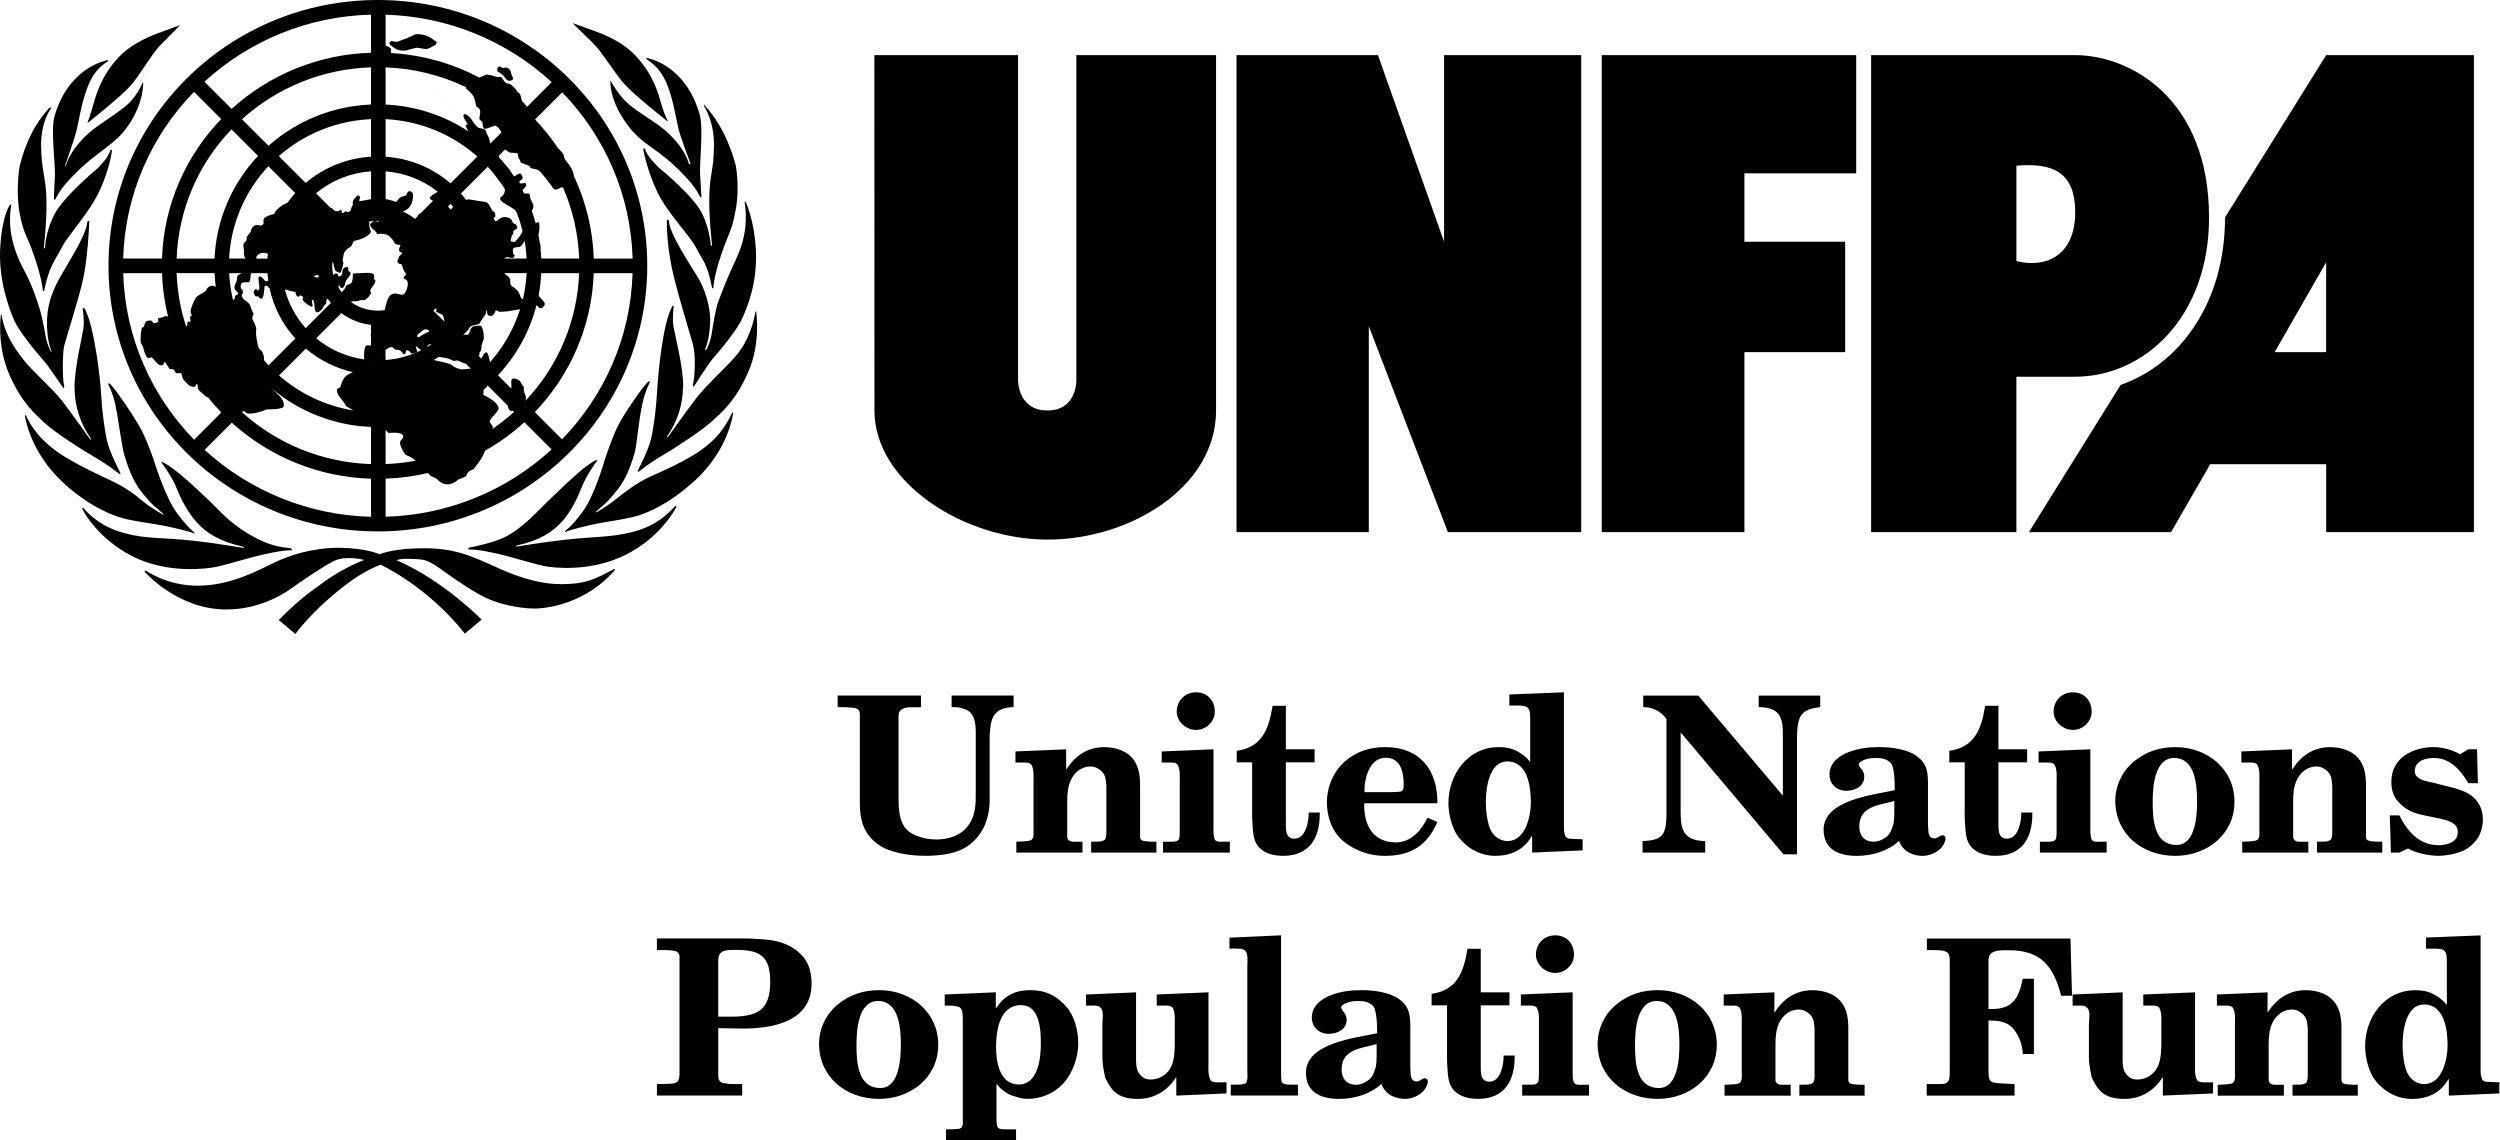 <svg width="1173" height="535" viewBox="0 0 1173 535" fill="none" xmlns="http://www.w3.org/2000/svg">
<path fill-rule="evenodd" clip-rule="evenodd" d="M200.673 154.72C199.203 154.04 198.073 155.28 198.073 155.28L196.023 156.86C196.023 156.86 195.463 157.67 195.913 158.12C196.363 158.57 197.503 157.56 197.503 157.56L199.533 156.41L200.793 155.83C200.793 155.83 202.133 155.4 200.663 154.72H200.673ZM253.943 128.17C253.783 131.67 253.383 135.14 252.733 138.58C253.193 139.74 255.413 141.28 255.603 142.49C255.793 143.75 253.553 145.41 252.773 144.24C252.513 143.82 252.143 143.47 251.703 143.24C248.553 155.52 242.343 166.81 233.653 176.06L239.823 182.24C239.983 181.65 240.033 181.04 239.953 180.43C239.613 178.27 240.313 177.59 240.763 177.59C241.213 177.59 243.973 177.66 244.823 180.32C245.123 181.27 245.293 180.27 245.853 181.96C245.553 182.85 246.173 184.66 246.173 184.66C246.173 184.66 246.543 185.42 246.763 186.21C246.903 186.68 246.713 187.18 246.503 188.1C261.913 171.85 270.883 150.55 271.733 128.18H253.943V128.17ZM230.993 201.31C234.573 198.87 237.983 196.18 241.193 193.28L240.663 192.75C239.953 192.85 239.353 192.78 239.043 192.42C238.603 191.78 238.313 191.05 238.193 190.28L228.853 180.93C228.033 182.04 226.873 182.96 226.873 182.96L226.773 185.28C232.693 188.08 234.053 190.52 233.963 191.79C233.873 193.06 229.793 196.54 229.793 197.62C229.793 198.7 231.333 199.57 231.233 200.64C231.203 200.98 231.123 201.17 230.993 201.32V201.31ZM180.923 201.73V217.73C185.673 217.56 190.403 217.03 195.073 216.15C192.413 213.95 191.313 213.96 190.703 213.6C189.723 213.02 188.833 211.4 187.863 208.87C186.883 206.34 189.713 206.16 189.033 204.31C188.353 202.46 182.523 203.14 182.523 203.14C182.523 203.14 183.363 204.25 180.933 201.73H180.923ZM174.083 200.31C156.833 199.64 140.313 193.19 127.183 181.99C127.883 182.7 128.623 183.4 129.353 184.04C132.943 187.16 133.323 188.98 133.133 190.62C132.933 192.25 125.083 192.08 125.083 192.08L124.893 192.17C122.173 193.48 118.053 194.3 116.433 194.02C115.433 193.84 115.023 193.29 114.353 192.75L113.623 193.48C130.273 208.46 151.693 217.05 174.083 217.75V200.31ZM101.243 134.67C100.953 132.51 100.763 130.34 100.663 128.16H82.873C83.193 136.84 84.723 145.22 87.303 153.14C87.383 153.13 87.453 153.1 87.523 153.06C88.203 152.67 87.623 152.28 87.913 151.33C88.213 150.37 89.063 151.42 89.353 150.75C89.643 150.07 89.063 149.77 89.063 149.09C89.063 148.41 89.933 148.21 90.033 147.63C90.133 147.05 89.643 148.02 89.453 146.57C89.263 145.11 90.233 143.37 90.233 143.18C90.233 142.99 90.823 141.76 91.603 140.12C92.383 138.48 95.423 137.66 96.453 136.57C96.663 136.34 97.263 134.43 99.083 134.15C99.843 134.02 100.633 134.21 101.253 134.68L101.243 134.67ZM100.653 121.32C101.453 103.33 108.713 86.24 121.083 73.16L108.623 60.71C92.863 77.05 83.693 98.64 82.873 121.33H100.653V121.32ZM125.993 68.39C139.303 56.58 156.303 49.74 174.083 49.04V31.6C151.653 32.29 130.203 40.92 113.543 55.94L125.993 68.39ZM180.923 49.06C195.233 49.72 208.513 54.25 219.733 61.6C219.183 60.67 218.683 59.51 218.533 59.23C218.243 58.67 219.493 58.26 219.493 58.26C217.453 55.46 217.063 54.25 217.743 53.67C218.423 53.09 220.463 54.76 221.543 56.51C222.613 58.26 224.073 59.9 224.933 60.09C225.793 60.28 227.733 60.22 228.183 61.91C228.643 63.57 229.313 63.91 229.803 66.32C229.873 66.66 229.973 66.99 230.103 67.3L235.263 62.15C234.753 60.74 233.723 59.59 232.383 58.93L228.643 60.19C228.643 60.19 227.293 60.89 226.833 59.96C226.383 59.04 226.383 57.23 226.383 57.23C226.383 57.23 224.913 56.33 224.913 55.54C224.913 54.75 225.703 52.36 225.143 51.46C224.583 50.56 223.433 49.88 223.433 49.88C223.433 49.88 222.873 46.81 222.303 45.46C221.743 44.11 218.673 41.49 218.673 41.49C218.673 41.49 218.633 41.25 218.593 40.88C206.803 35.23 193.983 32.08 180.923 31.62V49.07V49.06ZM234.053 73.74C236.663 76.56 239.043 79.57 241.193 82.75C241.793 82.56 242.373 82.06 243.033 81.68C244.203 81.02 244.823 81.72 245.213 83.18C245.603 84.64 242.953 84.48 243.843 85.91C244.153 86.41 246.253 85.72 246.553 85.91C246.843 86.1 247.123 87.09 246.343 87.97C245.803 88.57 245.253 88.83 245.163 89.34C245.403 89.79 245.643 90.24 245.873 90.69C246.853 91.11 248.633 90.23 248.633 91.78C248.633 93.62 250.053 94.92 250.253 96.48C250.393 97.53 249.933 98.08 249.493 98.99C250.193 100.89 250.803 102.81 251.343 104.78C251.823 104.44 252.413 104.17 252.973 104.33C253.003 104.38 252.973 104.67 252.973 104.67C252.973 104.67 253.193 106.47 253.093 107.26C253.013 107.81 252.883 109.31 252.623 110.2C252.803 111.14 252.973 112.09 253.123 113.04C253.443 114.07 253.613 115.48 253.773 116.77L253.613 116.82C253.773 118.3 253.883 119.8 253.953 121.31H271.733C271.333 109.83 268.773 98.52 264.183 87.98C263.893 87.94 263.593 87.91 263.293 87.91C263.293 87.91 261.803 88.93 260.673 88.93C259.543 88.93 258.983 87.46 258.983 87.46C258.983 87.46 253.993 80.87 253.213 80.32C253.213 80.32 252.403 79.41 250.373 79.19C248.343 78.97 248.683 78.06 248.683 78.06C248.683 78.06 246.293 76.95 244.493 76.37L243.023 73.42C243.023 73.42 243.143 72.41 242.913 72.07C242.693 71.74 239.283 71.62 239.283 71.62C239.283 71.62 237.773 70.86 237.003 70.1L234.073 73.03C234.163 73.26 234.173 73.51 234.083 73.74H234.053ZM303.693 124.67C303.693 193.52 247.093 249.34 177.293 249.34C107.493 249.34 50.903 193.52 50.903 124.67C50.903 55.82 107.493 0 177.293 0C247.093 0 303.693 55.81 303.693 124.68V124.67ZM177.613 103.61H177.293C175.743 103.61 174.223 103.77 172.783 104.07C173.143 104.23 173.513 104.45 173.303 105.03C172.913 106.1 174.083 108.81 174.083 108.81C172.343 112 166.213 113 166.213 113C165.143 113.78 165.633 115.12 164.283 115.9C162.943 116.68 162.433 117.16 161.753 118.14C161.073 119.12 161.263 120.07 160.873 121.24C160.483 122.41 161.363 123 161.063 123.77C160.773 124.55 160.383 127.06 159.893 127.75C159.413 128.43 158.353 127.45 157.673 127.26C156.993 127.07 156.603 123.68 156.213 123.19C156.113 123.06 156.023 123.1 155.923 123.2C155.793 125.14 155.923 127.08 156.323 128.98C157.183 128.66 157.003 128.34 157.283 128.33C159.413 128.2 158.063 129.69 159.033 129.69C160.003 129.69 160.583 129.26 160.683 127.31C160.783 125.36 162.543 125.25 163.123 125.34C163.703 125.44 163.203 126.76 163.493 127.15C163.783 127.55 164.463 127.24 164.463 128.4C164.463 129.56 162.253 130.96 161.963 132.79C161.673 134.62 161.153 135 160.373 135.12C159.283 135.27 159.493 133.06 158.883 134.11C158.433 134.87 160.283 137.05 160.283 137.05C161.213 136.35 161.913 135.4 162.323 134.32C162.723 133.45 163.593 133.57 164.573 132.98C165.543 132.4 165.623 129.49 165.523 128.81C165.433 128.13 166.613 128.28 171.283 128.05C176.233 127.81 175.713 129.3 175.443 130.64C175.173 131.99 176.103 130.35 176.103 131.81C176.103 133.27 174.373 134.63 173.883 135.88C173.393 137.13 174.563 137.25 173.983 137.83C173.403 138.41 173.103 139.1 173.103 139.1C170.583 142.02 170.383 140.27 168.833 140.95C167.293 141.63 165.523 141.33 165.523 141.33C165.213 141.45 164.903 141.55 164.593 141.66C169.183 144.99 174.903 146.37 180.503 145.52C181.003 143.11 181.823 139.15 183.693 138.13C185.833 136.96 187.963 138.71 189.033 138.23C190.103 137.74 190.393 136.78 190.693 136.09C190.983 135.41 191.663 133.47 191.183 132.12C190.693 130.75 189.723 131.34 189.423 130.36C189.133 129.38 191.243 129.37 190.203 128.04C188.623 126.03 188.943 124.55 188.363 124.06C187.783 123.58 187.383 124.16 186.703 123.28C186.023 122.4 187.003 121.72 187.093 120.75C187.183 119.77 188.753 119.58 188.553 118.72C188.353 117.86 187.483 118.62 187.283 117.55C187.093 116.48 187.973 114.92 187.973 114.92C187.973 114.92 185.463 114.95 185.173 114.08C184.883 113.2 183.323 111.04 181.563 110.17C179.803 109.3 176.973 109.88 176.973 109.88C176.563 108.52 174.483 107.08 174.483 107.08C172.843 104.86 173.903 105.13 174.773 104.16C175.643 103.19 177.383 104.26 177.673 103.96C177.763 103.85 177.723 103.73 177.603 103.6L177.613 103.61ZM251.023 56.07C255.003 60.24 258.623 64.74 261.843 69.52C262.713 70.41 264.263 71.88 264.533 72.98C264.673 73.52 264.713 73.88 264.813 74.21L265.633 75.62C265.743 75.75 265.863 75.89 266.003 76.05C267.353 77.53 267.713 78.28 268.623 80.11C268.983 80.87 269.193 81.7 269.243 82.54C274.973 94.7 278.163 107.9 278.603 121.33H296.823C295.963 91.12 283.563 63.73 263.793 43.32L251.033 56.08L251.023 56.07ZM183.503 24.88C198.403 25.77 212.433 29.83 224.903 36.4L228.403 34.94C228.403 34.94 227.253 34.71 228.963 35.06C230.673 35.39 230.113 35.17 232.143 35.85C234.173 36.53 234.273 35.85 235.083 36.19C235.893 36.53 236.113 37.9 237.133 38.69C238.143 39.48 237.923 38.81 239.273 39.48C240.623 40.16 242.343 42.17 242.793 43.09C243.243 44.01 244.033 42.64 244.823 47.28C244.823 47.28 246.403 48.96 247.333 50.1L258.873 38.55C237.553 18.95 209.873 7.71 180.923 6.91V21.58C181.093 21.44 181.363 21.44 181.763 21.7C183.013 22.49 183.573 22.38 183.453 23.73C183.423 24.09 183.463 24.49 183.503 24.87V24.88ZM108.693 51.09C126.653 34.79 149.843 25.45 174.083 24.75V6.88C145.093 7.58 117.333 18.75 95.943 38.33L108.693 51.09ZM76.013 121.32C76.863 95.98 87.263 73.03 103.783 55.86L91.023 43.11C71.143 63.53 58.663 91.01 57.793 121.32H76.013ZM103.853 193.55C101.673 191.3 99.603 188.94 97.643 186.49C95.873 185.83 95.933 185.3 94.103 183.83C92.053 182.19 93.213 180.61 92.373 180.23C91.973 180.05 91.963 180.91 91.773 181.21C91.583 181.5 90.603 181.64 89.433 181.25C88.263 180.85 87.183 179.21 87.183 179.21C85.153 177.76 85.483 175.86 85.093 175.29C84.703 174.71 83.433 175.29 82.773 175.09C82.103 174.9 82.093 173.73 81.413 173.36C80.733 172.99 79.653 173.26 79.653 173.26C79.263 172.5 77.433 169.85 77.143 169.66C77.143 169.66 77.113 171.45 75.553 171.45C73.993 171.45 71.903 168.12 71.223 167.74C70.543 167.35 70.163 168.46 69.193 167.8C68.213 167.14 67.333 163.74 67.233 163.16C67.133 162.58 66.463 161.72 66.083 160.75C65.693 159.78 66.223 154.78 66.473 154.18C66.983 152.95 67.433 154.24 67.823 152.29C68.213 150.34 69.343 150.48 70.213 150.39C71.083 150.3 71.423 150.65 71.813 151.34C72.213 152.02 73.443 151.43 74.033 151.14C74.613 150.85 74.023 150.03 74.123 149.55C74.213 149.06 75.503 149.29 76.373 148.8C77.243 148.32 78.603 148.03 78.913 148.86L79.023 149.16C77.273 142.29 76.263 135.25 76.023 128.17H57.803C58.703 158.46 71.203 185.91 91.093 206.32L103.833 193.55H103.853ZM174.083 224.6C149.873 223.9 126.713 214.58 108.773 198.33L96.013 211.08C117.393 230.62 145.123 241.77 174.083 242.47V224.6ZM246.043 198.12C240.393 203.27 234.193 207.76 227.533 211.51L227.363 212.05C226.093 215.54 223.293 218.46 222.603 219.62C221.923 220.79 221.533 220.02 220.073 221.18C218.623 222.35 219.493 223.21 217.753 223.89C216.023 224.57 214.933 225.06 214.933 225.06C214.933 225.06 210.013 230.19 205.003 224.76C204.133 224.08 202.473 223.83 201.523 222.72L200.843 221.94C194.313 223.47 187.643 224.35 180.933 224.58V242.45C209.843 241.66 237.503 230.45 258.803 210.89L246.043 198.12ZM278.583 128.17C277.703 153.39 267.353 176.23 250.953 193.35L263.713 206.11C283.493 185.72 295.913 158.36 296.803 128.17H278.583ZM236.723 121.32H247.093C246.963 118.48 246.643 115.68 246.173 112.94C245.703 113.72 245.403 114.43 244.653 115.23C243.583 116.4 242.403 115.7 241.223 116.28C240.053 116.86 240.933 117.94 240.743 118.72C240.553 119.5 241.813 119.2 241.323 120.35C240.833 121.5 239.583 120.84 238.903 120.84C238.423 120.84 237.583 120.19 236.723 121.32ZM216.283 90.81C217.143 91.78 217.973 92.78 218.763 93.81C219.043 93.63 219.593 93.44 220.853 93.67C222.973 94.06 226.203 94.56 227.753 94.76C229.743 95.03 230.353 98.71 231.423 99.2C232.493 99.69 232.303 100.07 232.393 101.14C232.493 102.21 231.523 101.92 231.713 102.7C231.913 103.48 232.593 104.24 233.363 103.46C234.143 102.68 235.563 101.55 237.633 101.92C241.053 102.53 239.863 104.53 241.213 104.93C242.553 105.32 242.093 105.61 242.573 106.19C243.063 106.78 242.373 107.56 241.593 107.85C240.813 108.15 240.813 108.71 240.813 109.29C240.813 109.87 240.053 110.65 239.963 111.14C239.863 111.63 239.283 113.29 239.963 113.29C240.643 113.29 241.303 113.97 241.893 113.19C242.473 112.41 245.143 109.78 245.103 108.34V107.96C244.383 105.17 243.503 102.43 242.443 99.75C242.183 99.22 241.833 98.73 241.413 98.33C240.143 97.35 235.683 95.14 234.923 93.97C234.163 92.8 235.113 92.51 235.873 91.75C236.433 91.18 237.113 89.89 236.843 88.66C236.443 88.01 236.023 87.37 235.593 86.74C234.153 84.88 232.743 83 231.373 81.1C230.563 80.12 229.723 79.16 228.853 78.23L216.263 90.82L216.283 90.81ZM180.923 73.54C192.163 74.29 202.853 78.67 211.393 86.01L223.973 73.43C212.033 62.86 196.853 56.69 180.923 55.91V73.54ZM143.423 85.83C152.043 78.52 162.803 74.19 174.083 73.52V55.9C158.113 56.58 142.853 62.7 130.843 73.24L143.423 85.82V85.83ZM134.813 95.2C135.953 93.59 137.193 92.06 138.513 90.6L125.923 78.01C114.833 89.8 108.303 105.16 107.503 121.32H115.273C114.983 121.03 114.303 119.87 114.503 119.01C114.693 118.16 114.013 115.02 114.203 114.53C114.393 114.04 115.183 113.48 115.563 112.89C115.963 112.31 115.563 111.43 115.833 111.04C116.113 110.65 116.803 109.77 117.393 109.09C117.973 108.41 117.823 106.61 119.483 105.84C121.143 105.06 121.463 105.99 122.633 105.8C123.803 105.61 123.703 104.14 123.703 104.14C123.703 104.14 123.263 103.63 123.933 102.48C124.613 101.33 128.753 100.36 128.753 100.36C128.753 100.36 128.653 99.29 131.183 97.27C132.773 95.99 134.063 95.43 134.783 95.2H134.813ZM125.483 121.32C125.533 120.57 125.593 119.82 125.673 119.09C125.033 118.77 124.323 118.61 123.613 118.63C121.733 118.63 120.103 119.77 120.213 121.33H125.483V121.32ZM113.343 128.17H107.513C107.733 132.49 108.353 136.7 109.333 140.77C110.313 140.32 110.183 139.78 110.273 139.13C110.373 138.45 111.273 138.6 111.573 138.02C111.863 137.44 111.763 137.44 111.463 137.14C111.173 136.85 110.223 136.16 110.023 135.11C109.833 134.06 110.583 133.16 110.983 131.99C111.383 130.82 110.923 130.46 111.503 129.4C112.073 128.39 111.703 129.41 113.343 128.16V128.17ZM138.583 158.83C132.563 152.21 128.393 144.12 126.503 135.37C126.353 135.29 126.233 135.17 126.143 135.02C125.383 133.68 124.203 134.15 124.203 134.15C124.203 134.15 123.713 137.93 123.713 138.12C123.713 138.31 123.383 140.25 122.503 140.15C121.623 140.05 121.273 139.09 121.273 139.09C121.273 139.09 119.893 139.23 119.693 138.75C119.503 138.26 118.363 137.05 119.543 135.98C120.713 134.91 120.613 137.05 121.473 135.89C122.333 134.72 120.383 129.85 121.873 129.7C122.843 129.6 124.303 131.92 124.693 132.02C125.093 131.98 125.493 131.86 125.853 131.68C125.693 130.52 125.573 129.35 125.493 128.18H117.813C117.443 129.02 117.653 131.86 116.923 132.31C116.143 132.79 113.313 131.8 113.003 133.62C112.573 136.21 113.943 135.06 113.943 136.9C113.943 138.74 113.043 137.56 113.633 139.3C114.213 141.06 117.013 141.62 117.513 143.66C118.003 145.7 118.783 146.66 118.973 147.15C119.163 147.63 117.803 148.7 118.673 150.17C119.553 151.63 120.413 153.99 120.213 154.77C120.023 155.55 120.033 157.92 120.913 161.62C121.793 165.32 121.873 162.89 123.143 165.3C123.803 166.55 123.923 167.92 123.863 169.04C124.563 169.85 125.273 170.64 126.003 171.42L138.583 158.84V158.83ZM165.603 174.62C157.453 172.77 149.873 168.98 143.503 163.58L130.923 176.16C140.823 184.82 152.963 190.53 165.943 192.61C163.853 191.47 162.403 190.65 162.343 190.51C162.153 190.02 161.563 188.88 159.613 186.54C157.663 184.2 158.083 182.57 158.083 182.57C159.443 182.08 159.813 181.3 159.813 181.3C159.813 181.3 160.603 177.79 162.383 176.37C163.193 175.71 164.333 175.13 165.613 174.62H165.603ZM205.913 167.46C205.143 167.96 204.373 168.43 203.573 168.89C203.633 168.93 203.703 168.95 203.763 168.98C205.203 169.47 210.663 170.15 212.213 171.51C213.773 172.87 216.683 173.36 216.683 173.36C218.673 173.12 219.993 173.02 220.893 172.98L218.623 170.71C217.143 170.29 215.883 169.65 215.713 169.57C213.423 168.42 213.963 170.05 211.833 168.89C210.363 168.07 207.513 167.65 205.913 167.47V167.46ZM245.363 140.31C246.293 136.38 246.883 132.32 247.093 128.16H236.553C237.273 128.91 238.143 129.4 238.623 129.88C239.693 130.95 239.303 132.19 239.503 133.27C239.693 134.34 240.593 134.23 242.323 135.87C244.063 137.51 243.863 139 244.643 139.97C244.813 140.2 245.083 140.33 245.363 140.31ZM218.433 155.97C218.043 156.47 217.643 156.96 217.233 157.44C217.353 157.38 217.463 157.32 217.573 157.24C218.543 156.58 219.203 157.71 219.883 156.66C220.563 155.61 220.563 154.71 221.153 153.83C221.733 152.96 223.593 152.76 224.733 152.85C225.883 152.95 225.803 152.46 226.483 154.51C227.163 156.56 226.943 158.35 226.943 158.35C227.483 158.78 225.943 160.39 225.813 163.72C225.733 165.51 224.823 164.37 224.933 166.64L224.613 166.99L225.863 168.25C225.993 168.03 226.133 167.77 226.283 167.42C227.063 165.69 228.133 164.79 228.713 165.67C229.083 166.23 229.533 168.04 229.923 169.94C236.323 162.73 241.133 154.25 244.043 145.06L243.553 145.2C242.853 145.2 240.493 145.77 238.313 146.04C236.163 146.32 234.203 146.3 234.203 146.3C234.203 146.3 232.973 145.2 232.493 145.89C232.013 146.57 231.623 148.6 229.783 148.21C227.943 147.82 228.913 145.89 228.333 145.69C227.753 145.5 228.423 146.48 227.753 147.52C227.073 148.57 225.223 151.22 224.933 151.81C224.633 152.39 220.953 152.57 220.463 153.45C220.073 154.16 219.423 155.38 218.433 155.97ZM203.323 145.73L208.413 150.82C208.603 149.77 207.733 147.76 207.733 147.76L205.423 146.69L204.513 146.11L204.973 144.99L204.393 144.75L203.313 145.74L203.323 145.73ZM200.303 162.88C201.063 162.44 201.813 161.97 202.543 161.48C201.783 161.42 200.873 161.65 200.583 162.4C200.513 162.57 200.413 162.73 200.303 162.88ZM148.363 158.73C154.653 163.91 162.383 167.45 170.903 168.64L170.953 169.49C172.473 170.52 174.513 170.25 175.723 168.88C176.963 167.71 176.693 168.57 177.573 168.39C177.573 168.39 178.413 166.99 179.283 165.8C180.123 165.41 180.493 164.24 180.843 164.12L180.923 168.94C186.813 168.48 192.553 166.88 197.823 164.22C196.853 164.1 195.603 162.62 195.283 162.53C194.673 162.38 195.723 164.33 195.823 164.81C195.913 165.3 193.173 166.18 192.943 165.8C192.043 164.32 190.613 164.11 190.583 164.42C190.363 166.83 189.313 166.18 189.313 166.18C186.983 162.79 186.213 164.95 185.043 163.69C183.873 162.43 183.293 162.97 183.293 162.97C182.443 162.88 181.753 163.78 180.923 164.1C180.493 164.25 180.113 165.42 179.283 165.81C178.413 167.01 177.573 168.4 177.573 168.4C176.703 168.57 176.963 167.72 175.723 168.89C174.513 170.27 172.473 170.53 170.953 169.5C170.953 169.21 170.933 168.93 170.903 168.65C170.853 167.95 170.763 167.35 170.783 166.79C170.913 163.54 171.413 162.61 171.543 162.4C171.923 161.8 173.063 162.08 174.063 162.12V158.09L173.943 157.53C173.883 157.29 173.923 157.04 174.063 156.84V152.42C169.023 151.86 164.223 149.96 160.173 146.92L148.353 158.74L148.363 158.73ZM149.573 130.11C149.483 129.68 149.413 129.25 149.343 128.82C148.833 129.36 147.213 129.14 147.403 129.88C147.483 130.16 148.393 130.2 149.573 130.11ZM133.643 135.79C135.423 142.54 138.773 148.76 143.423 153.97L155.253 142.14C154.743 141.52 154.273 140.88 153.823 140.22C153.783 140.22 153.743 140.23 153.703 140.25C152.653 140.74 153.413 142.18 152.823 142.67C152.183 143.19 151.683 143.86 151.373 144.62C151.073 145.4 149.133 147.23 148.183 146.28C147.223 145.33 147.943 140.87 146.623 140.75C146.043 140.7 146.333 141.14 146.623 142.87C146.913 144.61 145.753 143.75 145.173 143.45C144.583 143.16 144.193 142.87 142.753 141.6C141.323 140.33 142.363 139.48 142.363 139.48C142.363 139.48 141.193 138.5 140.803 138.6C140.413 138.69 140.613 139.48 139.633 139.09C138.653 138.69 138.653 136.94 138.653 136.94C138.653 136.94 137.703 136.97 135.243 136.2C134.713 136.05 134.183 135.91 133.643 135.8V135.79ZM174.083 80.38C164.613 81.03 155.593 84.63 148.283 90.69L155.083 97.49C156.293 97.64 156.073 98.64 157.393 99.02C158.763 99.41 158.663 98.73 159.713 98.63C160.763 98.54 160.103 99.21 160.493 99.8C160.883 100.38 161.663 99.41 161.663 99.41C162.733 98.73 162.443 99.89 163.803 99.31C165.173 98.73 164.383 97.95 165.053 97.09C165.723 96.23 165.533 95.73 165.533 94.75C165.533 93.77 166.803 92.81 167.293 92.14C167.783 91.47 168.363 91.56 168.853 92.31C169.333 93.07 168.273 93.57 168.563 94.16C168.793 94.63 170.833 93.94 174.093 93.46V80.38H174.083ZM205.423 89.96C198.383 84.42 189.863 81.1 180.933 80.41V93.41C183.653 93.87 185.643 94.74 185.643 94.74C185.643 94.74 186.093 94.61 186.133 94.55C187.673 91.76 189.713 92.14 190.303 91.75C190.883 91.35 190.693 90.77 191.473 89.99C192.253 89.21 193.503 90.18 193.693 90.87C193.883 91.55 193.983 94.45 192.343 96.89C191.443 98.2 190.153 98.8 188.983 99.24C191.043 100.16 192.973 101.32 194.733 102.69L196.003 101.42C196.123 101.03 196.223 100.76 196.223 100.76C196.223 100.76 196.763 100.41 197.563 99.86L203.233 94.19C203.043 94.17 202.863 94.1 202.733 93.97C202.063 93.39 200.293 93.19 203.683 90.97C204.343 90.54 204.923 90.21 205.433 89.97L205.423 89.96ZM212.553 96.99C212.183 96.54 211.813 96.09 211.423 95.65L210.193 96.89C210.833 97.68 212.053 98.98 211.733 98.42C211.413 97.88 212.113 98.02 212.553 96.99ZM233.843 31.41C234.633 30.73 234.873 31.64 235.783 31.86C236.683 32.08 236.683 31.28 238.033 31.86C239.383 32.44 239.723 33.46 239.843 34.36C239.953 35.26 240.543 36.05 240.773 36.73C241.003 37.4 239.283 38.31 238.263 37.74C237.253 37.18 236.123 35.37 236.123 35.37L233.393 33.34C233.393 33.34 233.053 32.09 233.843 31.41ZM182.673 20.09C182.673 20.09 183.353 19.08 184.023 19.3C184.703 19.53 186.273 19.64 186.273 19.64L190.243 18.17L193.423 16.82L194.663 16.14C194.663 16.14 199.213 15.22 203.613 18.84L204.823 19.83L203.613 18.5C203.613 18.5 207.033 21.59 204.823 19.83L204.413 20.98C204.413 20.98 201.573 22.7 200.563 22.92C199.543 23.15 197.853 22.7 197.853 22.7L195.463 22.36L190.373 23.71C190.373 23.71 187.083 24.07 185.273 22.7C184.513 22.09 183.723 21.52 182.903 20.98L182.663 20.08L235.453 75.29C236.153 76.01 238.213 78.62 239.093 79.6C239.243 79.77 239.353 79.98 239.393 80.2C238.153 78.51 236.833 76.88 235.453 75.3L182.663 20.09H182.673Z" fill="black"/>
<path fill-rule="evenodd" clip-rule="evenodd" d="M242.323 256.42C243.023 256.5 252.193 254.64 266.453 253.11C280.713 251.58 286.443 252.2 296.763 249.6C308.123 246.72 313.843 240.71 316.803 237.42C316.803 237.42 317.583 237.06 317.353 237.77C317.123 238.47 310.063 252.05 293.633 260.28C277.203 268.51 259.663 266.48 255.393 265.59C251.133 264.71 244.913 262.81 238.523 261.08C232.143 259.34 223.813 257.65 219.863 257.82C219.863 257.82 219.343 257.01 220.713 256.8C222.823 256.48 230.893 254.69 235.983 252.42C244.993 248.37 252.463 239.47 258.423 233.85C264.383 228.24 274.233 218.28 279.963 215.75C279.963 215.75 280.433 215.79 279.963 216.42C279.503 217.05 275.273 222.82 273.023 228.42C270.773 234.01 267.993 239.88 263.763 244.63C259.513 249.38 253.633 253.52 242.303 255.99C242.303 255.98 241.603 256.37 242.303 256.43L242.323 256.42ZM343.973 194C343.893 194.08 342.053 210.99 325.753 225.74C313.443 236.89 303.063 241.09 297.243 242.52C291.633 243.91 285.273 244.67 279.993 245.71C274.713 246.74 266.863 248.8 265.303 249.59C265.303 249.59 264.753 249.79 265.073 249.27C265.373 248.76 267.463 247.96 273.233 240.32C278.993 232.67 283.913 215.25 283.913 215.25C283.913 215.25 286.813 206.24 289.793 200.1C292.783 193.95 302.273 180.5 304.113 179.13C304.113 179.13 304.963 178.66 304.893 179.2C304.813 179.75 302.683 183.43 301.423 189.33C299.343 199.05 298.853 209.17 297.623 213.05C296.383 216.93 294.353 224.06 289.533 230.03C284.043 236.82 284.073 235.98 279.783 239.94C278.933 240.49 279.943 240.33 279.943 240.33C279.943 240.33 284.353 237.8 287.523 235.37C290.683 232.94 294.273 229.78 300.323 226.13C306.373 222.48 312.843 220.88 324.703 213.92C336.563 206.96 340.903 199.21 343.353 194.01C343.353 194 343.893 192.94 343.973 194ZM316.123 143.46C316.123 143.46 315.373 148.83 315.933 152.7C316.493 156.57 320.713 172.52 320.513 181.12C320.303 189.72 318.243 197.19 312.923 204.91L313.323 205.14C313.323 205.14 322.383 192.4 326.703 186.8C331.033 181.19 340.153 172.74 344.543 167.85C349.033 162.87 352.863 155.77 354.473 146.15H354.783C354.783 146.15 357.133 160.7 351.123 174.45C345.113 188.19 338.763 193.3 334.433 197.34C330.103 201.39 317.253 209.99 310.883 213.65C304.523 217.31 299.653 221.35 299.653 221.35C299.653 221.35 299.193 221.23 299.183 221C299.183 220.77 304.163 211.56 305.463 205.96C306.773 200.37 307.913 191.1 308.283 184.06C308.643 177.02 310.813 151.46 315.543 143.51L316.133 143.47L316.123 143.46ZM313.833 103.69C313.673 103.14 312.973 102.6 312.893 103.78C312.813 104.95 312.773 116.19 316.263 130.31C318.533 139.52 324.423 159 325.163 161.71C326.423 166.35 326.153 176.88 325.073 180.67C325.073 180.67 325.153 181.76 325.703 181.13C326.243 180.51 331.963 170.96 335.193 167.39C338.423 163.82 346.193 154.22 348.363 149.17C350.533 144.12 355.403 133.15 354.663 117.43C353.983 103.2 349.863 94.73 349.863 94.73C349.863 94.73 349.243 94.33 349.393 94.88C349.553 95.43 350.423 101.86 349.573 107.6C348.733 113.36 347.493 117.13 344.143 124.29C341.393 130.21 338.923 136.25 336.713 142.39C335.793 145.17 334.663 151.69 333.973 156.31C333.283 160.93 331.303 164.33 331.303 164.33L330.803 163.93C330.803 163.93 332.723 160.22 333.183 152.04C333.653 143.6 330.233 134.86 327.823 130.79C324.013 124.29 314.183 110.02 313.843 103.65L313.833 103.69ZM330.643 49.49C330.093 48.87 330.323 49.83 330.323 49.83C330.323 49.83 335.183 56.66 334.993 68.62C334.803 80.58 333.093 81.15 332.813 91.7C332.533 102.26 334.123 115.23 334.123 115.23H333.493C333.493 115.23 333.253 108.54 329.733 100.78C325.723 91.95 308.933 78.49 308.933 78.49C308.933 78.49 303.243 72.99 302.693 69.98C302.223 69.24 301.793 69.86 301.793 69.86C301.793 69.86 303.133 78.39 307.903 89.01C312.673 99.63 323.513 110.17 326.693 116.38C329.883 122.59 331.753 123.32 334.133 135.19L334.683 135.27C334.683 135.27 334.763 130.12 338.513 119.16C342.273 108.2 343.073 109.21 345.073 99.12C347.073 89.03 345.613 78.79 344.973 76.71C344.353 74.64 340.683 60.24 330.633 49.48L330.643 49.49ZM328.573 92.55C328.573 92.55 326.523 88.06 322.323 83.66C320.243 81.48 316.733 77.68 312.363 74.16C307.913 70.57 302.853 67.41 299.643 64.45C293.193 58.51 286.173 47.51 286.383 37.66C286.383 37.66 289.503 43.6 293.733 47.76C297.973 51.93 308.323 57.64 312.593 61.58C316.873 65.51 321.403 70.64 323.273 76.92L324.033 76.9C324.033 76.9 319.423 64.82 318.313 60.33C317.203 55.84 316.223 48.38 313.553 41.08C310.993 34.1 307.783 30.66 303.163 27.62C303.013 27.62 303.583 27.24 303.583 27.24C303.583 27.24 321.373 29.93 328.223 53.49C330.203 60.3 328.093 76.04 328.513 82.26C328.923 88.48 329.133 92.56 329.133 92.56H328.583L328.573 92.55ZM268.623 10.83C268.623 10.83 274.113 12.73 280.263 15.04C286.333 17.34 293.343 20.77 298.383 26.3C306.713 35.41 308.813 43.54 310.783 50.41C311.483 52.84 312.953 56.4 313.243 56.32C313.533 56.24 313.053 56.84 313.053 56.84C313.053 56.84 297.373 44.47 292.743 39.2C288.213 34.05 282.613 24.59 278.563 20.58C274.523 16.57 268.623 10.83 268.623 10.83ZM67.823 268.21C67.823 268.21 83.043 285.89 106.043 285.97C124.143 286.04 136.683 276.06 136.683 276.06C136.683 276.06 149.863 266.63 156.673 263.23C162.353 260.39 170.863 262.73 170.863 262.73C170.863 262.73 161.473 266.18 152.293 272.83C142.973 279.59 139.863 281.82 130.803 290.93L138.603 297.48C138.603 297.48 144.213 289.57 154.963 280.3C165.703 271.04 171.863 267.65 178.553 264.94C178.553 264.94 200.293 274.8 218.123 297.3L225.963 290.71C225.963 290.71 208.053 272.32 186.073 262.86C186.073 262.86 188.163 261.59 197.573 262.51C201.713 262.92 205.573 266.21 210.143 269.4C214.703 272.59 223.443 278.62 229.493 281.19C235.543 283.76 243.513 285.34 250.073 285.52C256.643 285.7 275.173 283.11 288.643 267.31C288.643 267.31 288.553 266.81 288.183 266.99C279.843 271.18 275.423 274.4 261.763 274.05C254.373 273.88 245.153 271.73 233.293 266.34C221.423 260.94 213.583 257.35 199.773 257.24C185.973 257.11 179.443 259.51 178.113 260.06C178.113 260.06 171.793 257.14 159.323 257.02C146.853 256.9 135.653 260.61 128.643 263.99C121.633 267.37 108.203 274.86 92.673 274.81C77.973 274.76 68.683 267.81 68.383 267.72C68.073 267.64 67.833 268.19 67.833 268.19L67.823 268.21ZM114.233 257.04C113.523 257.12 104.193 255.17 89.923 253.63C75.663 252.09 69.363 252.93 59.043 250.32C47.683 247.44 42.113 241.69 39.143 238.4C39.143 238.4 38.363 238.04 38.593 238.75C38.823 239.46 45.893 252.88 62.333 261.11C78.763 269.35 97.103 266.87 101.363 265.99C105.633 265.1 111.853 263.21 118.233 261.47C124.613 259.74 132.953 258.05 136.893 258.21C136.893 258.21 137.413 257.41 136.033 257.19C133.923 256.87 128.343 256.71 120.773 252.8C108.313 246.4 103.813 240.23 97.843 234.62C91.883 229.01 81.753 219.23 76.013 216.71C76.013 216.71 75.543 216.76 76.013 217.38C76.483 218 80.683 223.61 82.933 229.21C85.183 234.8 88.133 240.4 92.383 245.15C96.633 249.9 102.903 254.1 114.243 256.56C114.243 256.56 114.933 256.94 114.243 257.02L114.233 257.04ZM11.663 195.18C11.743 195.26 13.873 212.2 30.163 226.95C42.473 238.1 53.803 242.4 59.693 243.67C65.353 244.89 71.583 245.63 76.853 246.67C82.133 247.7 89.473 249.49 91.043 250.27C91.043 250.27 91.583 250.48 91.273 249.97C90.953 249.45 88.903 248.5 83.143 240.87C77.373 233.22 72.123 215.77 72.123 215.77C72.123 215.77 69.803 208.77 66.813 202.62C63.823 196.47 53.363 181.43 51.533 180.05C51.533 180.05 50.673 179.58 50.753 180.13C50.833 180.68 52.923 184.09 54.163 190C55.393 195.91 57.183 209.9 58.413 213.78C59.653 217.65 61.823 225.16 66.643 231.12C72.133 237.9 72.133 236.97 76.423 240.93C77.273 241.48 76.263 241.32 76.263 241.32C76.263 241.32 71.423 238.6 68.263 236.17C65.103 233.74 63.853 232.16 57.813 228.51C51.763 224.85 43.413 221.97 31.543 215.01C19.683 208.05 14.743 200.41 12.303 195.2C12.303 195.2 11.763 194.14 11.683 195.2L11.663 195.18ZM38.773 144.69C38.773 144.69 39.693 150.2 39.133 154.07C38.573 157.94 34.763 173.63 34.973 182.24C35.183 190.84 37.493 198.36 42.823 206.08L42.433 206.31C42.433 206.31 33.363 193.57 29.043 187.96C24.723 182.35 15.323 174.3 11.193 169.01C7.073 163.72 2.323 157.25 0.713 147.63H0.413C0.413 147.63 -1.667 161.92 4.343 175.67C10.353 189.41 16.863 194.6 21.183 198.64C25.513 202.68 38.503 211.13 44.863 214.78C51.223 218.44 56.093 222.49 56.093 222.49C56.093 222.49 56.563 222.37 56.563 222.13C56.563 221.89 51.583 212.69 50.283 207.1C48.973 201.5 47.833 192.23 47.463 185.19C47.093 178.15 44.293 152.45 39.543 144.5L38.763 144.67L38.773 144.69ZM40.913 104.23C41.073 103.68 41.773 103.14 41.853 104.31C41.933 105.48 41.043 121.74 38.983 131C36.923 140.26 30.713 159.67 30.073 162.41C29.443 165.14 29.083 177.57 30.163 181.36C30.163 181.36 30.083 182.45 29.533 181.83C28.993 181.2 23.113 172.07 19.893 168.5C16.663 164.93 8.713 155.14 6.543 150.08C4.373 145.02 -0.937 131.17 0.143 115.5C1.213 99.83 4.783 96.04 4.783 96.04C4.783 96.04 5.413 95.65 5.243 96.2C4.583 100.3 4.513 104.48 5.053 108.6C5.893 114.35 7.743 120.26 11.433 127.03C15.123 133.81 17.333 140.97 18.253 143.75C19.183 146.53 20.563 152.4 21.263 157.02C21.953 161.63 23.933 165.04 23.933 165.04L24.243 164.89C24.243 164.89 22.263 161.21 22.053 152.76C21.843 144.31 23.903 138.19 27.403 131.51C30.903 124.84 40.573 110.6 40.913 104.23ZM23.113 50.68C23.663 50.06 24.013 50.76 24.013 50.76C24.013 50.76 19.103 56.73 19.293 68.69C19.483 80.66 21.513 82.74 21.783 93.29C22.063 103.85 20.533 116.5 20.533 116.5H21.153C21.153 116.5 21.023 109.69 25.313 100.99C29.603 92.29 46.113 78.7 46.113 78.7C46.113 78.7 51.173 73.56 51.733 70.55C52.203 69.81 52.513 70.71 52.513 70.71C52.513 70.71 51.703 78.41 46.943 89.03C42.173 99.65 32.163 109.94 28.973 116.14C25.783 122.34 23.083 124.65 20.693 136.52L20.143 136.59C20.143 136.59 19.773 131 16.023 120.04C12.263 109.08 11.323 110.72 9.333 100.62C7.333 90.53 8.853 79 9.483 76.93C10.113 74.86 13.063 61.42 23.113 50.66V50.68ZM25.893 93.62C25.893 93.62 27.943 89.13 32.143 84.73C34.223 82.55 37.733 78.76 42.103 75.23C46.553 71.64 51.663 68.03 54.883 65.08C61.333 59.14 67.373 48.19 67.173 38.35C67.173 38.35 64.763 44.2 60.533 48.37C56.303 52.54 45.883 58.56 41.603 62.49C37.323 66.42 32.623 71.77 30.753 78.06L30.433 77.98C30.433 77.98 34.813 65.64 35.923 61.15C37.033 56.66 38.043 49.15 40.713 41.85C43.283 34.87 46.103 31.7 50.723 28.67C50.873 28.67 50.653 28.2 50.653 28.2C50.653 28.2 32.463 30.87 25.613 54.42C23.633 61.23 26.163 77.25 25.743 83.47C25.323 89.68 25.323 93.63 25.323 93.63H25.863L84.403 11.84C84.403 11.84 80.133 13.31 73.993 15.63C67.923 17.92 60.543 21.51 55.503 27.03C47.173 36.14 45.033 44.6 43.063 51.46C41.983 55.21 40.973 57.82 40.973 57.82C40.973 57.82 56.643 45.45 61.273 40.19C65.803 35.04 71.253 25.17 75.293 21.16C79.333 17.14 84.403 11.85 84.403 11.85L25.893 93.62ZM751.543 25.87H870.933V81.32H818.483V113.43H865.743V165.22H818.483V249.67H751.543V25.87ZM580.173 25.87H646.533L677.563 113.43V25.87H741.903V249.67H679.353L642.243 153.05V249.67H580.173V25.87ZM410.253 25.87H477.673V178.62C477.673 178.62 477.673 192.6 491.443 192.6C505.213 192.6 505.023 178.64 505.023 178.64V25.87H570.573V192.59C570.573 228.67 530.233 253.18 491.443 253.18C452.653 253.18 410.303 226.64 410.293 192.59L410.253 25.87ZM337.003 452.23C337.003 450.29 336.803 448.35 338.333 446.92C339.973 445.49 343.743 445.7 345.773 445.7C357.103 445.7 361.383 449.16 361.383 460.7C361.383 474.36 355.063 477.02 342.603 477.02H336.993V452.22L337.003 452.23ZM348.223 514.06V508.65H344.963C343.533 508.54 342.003 508.76 340.573 508.33C340.063 508.24 339.543 508.24 339.043 508.13C338.533 507.94 338.073 507.63 337.713 507.21C336.793 506.4 337.003 504.04 337.003 502.92V482.4L347.513 482.59C361.703 482.8 380.783 479.73 380.783 461.58C380.783 454.85 378.843 449.73 373.333 445.66C367.613 441.47 361.593 440.86 354.763 440.55C353.333 440.43 351.903 440.36 350.473 440.34H308.223V445.75C311.083 445.86 314.143 445.55 316.893 446.26C317.393 446.37 317.833 446.67 318.123 447.08C318.533 447.38 318.723 448 318.833 448.51V502.58C318.833 506.05 318.833 508.4 314.543 508.5C312.403 508.61 310.353 508.61 308.223 508.61V514.02H348.223V514.06ZM412.473 515.6C427.273 515.6 440.223 505.59 440.223 490.19C440.223 474.79 427.363 464.58 412.573 464.58C405.133 464.58 398.903 466.62 393.183 471.21C387.613 475.73 384.353 482.51 384.303 489.68C384.303 505.49 397.063 515.6 412.473 515.6ZM411.963 469.67C421.963 469.67 422.673 482.83 422.673 490.08C422.673 496.41 422.063 510.49 413.083 510.49C402.273 510.49 401.863 498.05 401.863 490.19C401.863 483.65 402.573 469.67 411.963 469.67ZM479.073 471.61C487.953 471.61 488.363 483.35 488.363 489.78C488.363 496.21 487.133 508.85 478.053 508.85C468.973 508.85 467.343 498.13 467.343 491.31C467.343 483.64 468.973 471.6 479.073 471.6V471.61ZM443.263 466.62V471.82H445.203C450.913 472.01 451.733 472.44 451.733 478.24V525.3C451.733 526.22 451.843 527.13 451.633 528.05C451.433 528.35 451.323 528.77 451.123 529.07C450.813 529.16 450.613 529.48 450.303 529.58C448.163 529.88 446.023 529.88 443.873 529.88V534.99H476.733V529.88H473.563C467.853 529.88 467.553 530.18 467.553 523.86V509.88C467.553 507.32 467.753 509.47 470.103 511.2C471.633 512.44 473.263 513.56 475.203 514.16C477.343 514.78 479.593 515.6 481.833 515.6C488.363 515.6 494.583 513.15 498.973 508.25C503.363 503.45 505.913 496 505.913 489.57C505.913 483.14 503.873 476.61 500.813 472.94C496.323 467.43 490.713 464.57 483.463 464.57C476.213 464.57 471.223 467.22 467.443 472.94H467.233V465.59L443.253 466.62H443.263ZM551.913 514.06L575.483 513.04V507.83H571.093C569.563 507.83 568.433 507.53 568.033 506.91C566.713 504.56 567.013 501.41 567.013 498.75V465.6L542.733 466.62V471.82H547.123C548.663 471.92 548.963 471.71 550.183 472.74C551.513 475.09 551.203 478.24 551.203 480.9V488.76C551.203 492.33 551.103 496.3 549.883 499.67C548.333 503.75 544.443 506.46 540.083 506.51C537.533 506.51 536.003 505.81 534.363 503.46C532.943 501.42 533.033 498.35 533.033 496.01V465.61L509.563 466.63V471.83H513.543C514.873 471.94 515.183 471.72 516.303 472.75C518.143 474.37 517.223 478.25 517.223 480.91V495.5C517.223 498.06 517.423 500.5 518.553 505.6C521.103 510.71 523.553 515.61 533.753 515.61C541.513 515.61 547.633 511.93 551.713 505.6H551.923V514.06H551.903H551.913ZM576.873 445.08C578.613 444.97 580.443 445.08 582.183 445.18C582.693 445.18 584.023 445.69 584.323 446.2C585.753 447.93 585.243 451.19 585.243 453.44V502.21C585.243 503.84 585.653 507 584.523 508.23C583.093 509.04 581.153 508.83 579.633 508.93H577.483V514.04H609.013V508.93H607.073C605.433 508.82 601.463 509.34 601.263 507.1C601.063 505.47 601.063 503.84 601.063 502.21V438.85L576.873 439.96V445.08ZM661.733 483.25C661.733 477.03 661.733 472.64 656.433 468.76C651.943 465.5 644.383 464.58 638.883 464.58C633.983 464.58 629.383 465.09 624.793 466.82C619.983 468.55 615.503 472.02 615.503 477.43C615.503 482.03 618.973 485.08 623.463 485.08C627.443 485.08 631.833 483.05 631.833 478.45C631.833 477.02 631.423 476.1 630.513 474.88C629.893 474.07 628.573 472.64 629.793 471.72C631.843 470.08 634.793 469.67 637.353 469.67C639.913 469.67 642.253 470.08 644.083 471.82C646.133 473.65 646.133 481.92 646.133 484.78C636.123 487.02 612.753 489.27 612.753 503.36C612.753 512.74 620.103 515.61 628.363 515.61C635.413 515.61 643.063 513.36 648.153 508.56C648.973 511.01 650.813 513.05 653.043 514.17C654.993 515.1 657.033 515.61 659.173 515.61C662.133 515.61 665.593 514.27 667.633 512.14C668.653 511.21 670.803 507.75 669.573 506.32C668.653 505.7 667.953 505.81 667.123 506.43C666.613 506.73 665.503 507.43 664.773 507.43C662.733 507.43 662.023 505.91 661.913 504.06C661.793 502.77 661.733 501.48 661.723 500.18V483.24L661.733 483.25ZM645.913 489.89V494.37C645.913 496.2 645.913 499.58 645.313 501.31C644.593 503.35 644.293 504.78 642.553 506.42C640.723 507.94 638.573 508.96 636.233 508.96C631.733 508.96 629.493 506 629.493 501.83C629.493 492.23 638.673 491.92 645.923 489.89H645.913ZM678.953 491.21C678.953 494.47 678.843 497.84 679.143 501.2C679.353 504.67 679.553 508.65 682.003 511.4C684.963 514.66 689.353 515.59 693.543 515.59C705.673 515.59 710.683 507.31 710.683 496.1V495.27H705.483C705.593 499.05 704.263 507.52 698.853 507.52C696.803 507.52 695.593 506.6 695.083 504.56C694.763 503.13 694.763 501.7 694.763 500.18V471.71H708.233V465.59H694.763V445.18H688.543C686.813 455.68 683.843 464.67 671.713 466.3V471.71H678.953V491.21ZM714.223 514.06H745.553V508.95H742.993C741.653 508.95 739.733 509.27 738.693 508.24C737.983 507.52 737.883 504.67 737.883 503.75V465.59L713.593 466.61V471.81H717.983C719.513 471.91 719.823 471.7 721.043 472.73C722.363 475.08 722.063 478.23 722.063 480.89V503.34C722.063 504.66 722.063 505.99 721.853 507.31C721.443 508.85 719.613 508.94 718.283 508.94H714.213V514.04L714.223 514.06ZM738.513 447.94C738.513 442.74 735.043 438.86 729.733 438.86C724.423 438.86 720.653 442.84 720.653 447.94C720.653 452.74 725.153 456.51 729.733 456.51C734.313 456.51 738.513 452.74 738.513 447.94ZM777.763 515.6C792.563 515.6 805.523 505.59 805.523 490.19C805.523 474.79 792.673 464.58 777.873 464.58C770.423 464.58 764.193 466.62 758.483 471.21C752.913 475.73 749.653 482.51 749.603 489.68C749.603 505.49 762.363 515.6 777.763 515.6ZM777.253 469.67C787.243 469.67 787.973 482.83 787.973 490.08C787.973 496.41 787.353 510.49 778.383 510.49C767.563 510.49 767.153 498.05 767.153 490.19C767.153 483.65 767.873 469.67 777.253 469.67ZM808.753 466.62V471.82H813.143C814.673 471.92 814.973 471.71 816.203 472.74C817.523 475.09 817.223 478.24 817.223 480.9V503.87C817.223 505.49 817.523 507.94 815.483 508.46C813.453 508.87 811.303 508.87 809.163 508.97V514.08H840.183V508.97H835.793C834.573 508.97 833.343 508.35 833.043 507.03V490.3C833.043 486.62 833.253 483.16 834.873 479.78C836.623 476.22 839.983 473.66 843.963 473.66C845.993 473.66 847.933 474.68 849.273 476.01C851.213 477.95 851.213 480.4 851.403 482.95V504.17C851.403 505.19 851.403 506.11 851.103 507.13C850.993 507.43 850.893 507.75 850.693 508.05C848.843 509.37 846.303 508.77 844.263 508.97V514.08H874.873V508.97C874.153 508.97 869.563 509.08 867.933 508.26C867.313 507.75 867.223 507.24 867.223 506.43V486.02C867.223 480.7 867.523 475.5 864.463 470.92C861.303 466.23 855.593 464.6 850.293 464.6C842.543 464.6 836.613 468.78 832.743 474.89H832.533V465.61L808.763 466.62H808.753ZM945.223 508.65L938.803 508.33C932.993 508.13 932.993 506.9 932.993 501.49V478.84H933.993C940.833 478.84 944.413 480.78 947.373 487.1C948.503 489.45 948.913 492.1 949.103 494.55H954.313V459.23H949.103C946.973 469.24 943.903 473.84 932.993 473.42V452.41C932.993 450.78 932.783 448.53 934.213 447.3C936.663 445.57 939.933 445.87 942.783 445.87C957.693 445.87 963.603 453.54 967.073 467.2H972.183L971.463 440.36H904.113V445.77H906.773C908.713 445.88 910.843 445.68 912.693 446.39C914.823 447.01 914.823 449.45 914.823 451.29V501.8C914.823 503.34 914.823 504.96 914.523 506.49C914.313 506.81 914.203 507.21 914.013 507.51C913.803 507.81 913.393 508.02 913.093 508.23C912.073 508.64 911.153 508.64 910.133 508.64H904.003V514.05H945.223V514.07V508.65ZM1014.8 514.06L1038.37 513.04V507.83H1033.99C1032.47 507.83 1031.34 507.53 1030.94 506.91C1029.62 504.56 1029.92 501.41 1029.92 498.75V465.6L1005.63 466.62V471.82H1010.02C1011.56 471.92 1011.85 471.71 1013.08 472.74C1014.4 475.09 1014.1 478.24 1014.1 480.9V488.76C1014.1 492.33 1013.99 496.3 1012.77 499.67C1011.21 503.75 1007.33 506.45 1002.97 506.51C1000.43 506.51 998.903 505.81 997.263 503.46C995.833 501.42 995.943 498.35 995.943 496.01V465.61L972.473 466.63V471.83H976.453C977.773 471.94 978.083 471.72 979.203 472.75C981.043 474.37 980.123 478.25 980.123 480.91V495.5C980.123 498.06 980.333 500.5 981.453 505.6C984.013 510.71 986.443 515.61 996.653 515.61C1004.4 515.61 1010.53 511.93 1014.61 505.6H1014.82V514.06H1014.8ZM1040.17 466.62V471.82H1044.56C1046.1 471.92 1046.39 471.71 1047.63 472.74C1048.95 475.09 1048.63 478.24 1048.63 480.9V503.87C1048.63 505.49 1048.95 507.94 1046.9 508.46C1044.85 508.87 1042.71 508.87 1040.57 508.97V514.08H1071.59V508.97H1067.2C1065.98 508.97 1064.75 508.35 1064.45 507.03V490.3C1064.45 486.62 1064.64 483.16 1066.28 479.78C1068.01 476.22 1071.38 473.66 1075.36 473.66C1077.4 473.66 1079.34 474.68 1080.66 476.01C1082.6 477.95 1082.6 480.4 1082.81 482.95V504.17C1082.81 505.19 1082.81 506.11 1082.49 507.13C1082.41 507.46 1082.27 507.77 1082.08 508.05C1080.25 509.37 1077.7 508.77 1075.66 508.97V514.08H1106.27V508.97C1105.55 508.97 1100.95 509.08 1099.33 508.26C1098.71 507.75 1098.61 507.24 1098.61 506.43V486.02C1098.61 480.7 1098.93 475.5 1095.86 470.92C1092.7 466.23 1086.98 464.6 1081.67 464.6C1073.92 464.6 1067.99 468.78 1064.12 474.89H1063.93V465.61L1040.15 466.62H1040.17ZM1148.4 490.49C1148.4 497.03 1145.85 508.66 1137.48 508.66C1133.71 508.66 1130.55 506.1 1129.22 502.74C1127.9 499.37 1127.28 494.37 1127.28 490.7C1127.28 484.16 1128.62 471.31 1137.39 471.31C1146.98 471.31 1148.4 483.25 1148.4 490.49ZM1149.01 514.06L1172.68 513.04V507.83L1168.18 507.64C1166.86 507.53 1165.73 507.75 1164.71 506.62C1163.9 504.99 1163.9 503.36 1163.9 501.62V438.88L1138.29 439.9V445.1C1145.94 445.1 1148.07 444.48 1148.07 450.71V470.31C1148.07 472.66 1148.18 470.93 1145.21 468.68C1141.44 465.72 1138.07 464.61 1133.28 464.61C1118.79 464.61 1109.71 477.37 1109.71 490.93C1109.71 496.85 1111.74 503.18 1114.08 506.35C1118.78 512.77 1125.62 515.64 1131.53 515.64C1138.98 515.64 1145.11 512.88 1148.78 506.35H1148.99V514.09L1149.01 514.06ZM393.033 331.77C394.363 331.77 399.663 331.77 401.703 332.37C403.233 332.99 403.433 334.01 403.433 335.43V376.95C403.433 385.02 405.373 391.56 412.213 396.34C417.823 400.33 427.413 401.55 434.153 401.55C439.463 401.55 446.403 400.93 451.193 398.59C456.903 395.93 461.293 390.52 463.033 384.51C464.053 381.04 464.353 378.18 464.353 374.6V345.52C464.663 337.26 465.893 332.05 475.583 331.75V326.34H446.493V331.75C448.233 331.84 450.173 331.75 451.803 332.45C457.723 333.99 457.823 339.7 457.823 344.7V371.12C457.823 376.85 457.933 382.45 454.353 387.25C450.983 392.04 444.963 393.88 439.353 393.88C435.883 393.88 433.033 393.37 429.863 392.05C426.193 390.43 424.553 388.99 423.023 385.32C421.493 381.65 421.593 375.94 421.593 371.95V338.09C421.593 336.85 421.383 334.41 422.413 333.39C424.763 331.04 429.043 332.17 432.113 331.77V326.36H393.023V331.79H393.033V331.77ZM476.453 352.59V357.79H480.833C482.373 357.9 482.673 357.68 483.903 358.71C485.233 361.06 484.923 364.22 484.923 366.87V389.83C484.923 391.45 485.233 393.9 483.193 394.42C481.153 394.83 479.003 394.83 476.873 394.93V400.04H507.893V394.93H503.503C502.273 394.93 501.053 394.33 500.743 392.99V376.26C500.743 372.58 500.943 369.11 502.583 365.74C504.323 362.18 507.683 359.62 511.663 359.62C513.713 359.62 515.643 360.64 516.973 361.97C518.913 363.91 518.913 366.36 519.113 368.91V390.13C519.113 391.15 519.113 392.07 518.813 393.09C518.703 393.39 518.613 393.71 518.403 394.01C516.563 395.35 514.013 394.73 511.973 394.93V400.04H542.583V394.93C541.873 394.93 537.283 395.04 535.643 394.23C535.033 393.72 534.933 393.21 534.933 392.4V371.98C534.933 366.69 535.233 361.48 532.173 356.89C529.003 352.19 523.293 350.56 517.983 350.56C510.233 350.56 504.313 354.74 500.433 360.87H500.233V351.58L476.443 352.58L476.453 352.59ZM577.033 400.03V394.92H574.473C573.153 394.92 571.203 395.24 570.183 394.22C569.473 393.5 569.363 390.65 569.363 389.73V351.57L545.073 352.59V357.79H549.453C550.983 357.9 551.283 357.68 552.513 358.71C553.843 361.06 553.533 364.22 553.533 366.87V389.33C553.533 390.65 553.533 391.98 553.333 393.31C552.923 394.83 551.083 394.93 549.753 394.93H545.673V400.03H577.033ZM569.983 333.91C569.983 328.71 566.513 324.83 561.203 324.83C555.893 324.83 552.123 328.82 552.123 333.91C552.123 338.71 556.603 342.48 561.203 342.48C565.803 342.48 569.983 338.71 569.983 333.91ZM587.503 357.68V377.17C587.503 380.43 587.403 383.8 587.703 387.17C587.913 390.65 588.113 394.62 590.553 397.37C593.513 400.65 597.903 401.56 602.083 401.56C614.233 401.56 619.233 393.3 619.233 382.07V381.25H614.033C614.133 385.03 612.793 393.5 607.393 393.5C605.363 393.5 604.133 392.58 603.623 390.54C603.323 389.11 603.323 387.68 603.323 386.15V357.69H616.793V351.57H603.323V331.16H597.103C595.363 341.66 592.403 350.65 580.263 352.27V357.68H587.513H587.503ZM640.223 371.66C640.033 365.65 642.373 355.54 650.133 355.54C657.373 355.54 658.613 362.59 658.613 368.2C658.613 369.64 658.503 371.37 656.673 371.47C655.543 371.56 654.633 371.66 653.503 371.66H640.223ZM674.413 376.87C674.623 361.45 666.363 350.54 649.933 350.54C642.883 350.54 636.663 352.48 631.253 357.07C625.743 361.77 622.583 369.22 622.583 376.37C622.583 383.52 625.033 390.24 630.333 394.73C635.783 399.15 642.593 401.57 649.613 401.57C661.863 401.57 669.613 396.87 674.413 385.65L669.813 383.7C666.873 389.62 662.163 395.24 654.913 395.24C643.893 395.24 639.713 386.57 640.123 376.88H674.413V376.87ZM718.283 376.47C718.283 383 715.723 394.63 707.353 394.63C703.583 394.63 700.413 392.07 699.093 388.71C697.773 385.34 697.153 380.34 697.153 376.67C697.153 370.13 698.493 357.28 707.253 357.28C716.853 357.28 718.283 369.22 718.283 376.48V376.47ZM718.893 400.03L742.573 399.01V393.81L738.073 393.6C736.753 393.5 735.623 393.71 734.603 392.58C733.793 390.94 733.793 389.32 733.793 387.58V324.83L708.183 325.85V331.05C715.833 331.05 717.973 330.45 717.973 336.67V356.25C717.973 358.6 718.073 356.87 715.113 354.61C711.343 351.67 707.973 350.54 703.183 350.54C688.693 350.54 679.603 363.3 679.603 376.87C679.603 382.78 681.653 389.1 683.993 392.28C688.693 398.71 695.533 401.57 701.453 401.57C708.893 401.57 715.023 398.81 718.693 392.28H718.883V400.02L718.893 400.03ZM836.813 400.85H843.143V347.78C843.143 344.84 843.143 341.87 843.763 339.02C844.983 333.29 848.963 332.48 854.053 331.78V326.37H825.183V331.78C833.853 331.87 836.513 335.34 836.513 343.71V373.3L796.823 326.37H771.003V331.78C775.383 331.78 779.373 333.72 781.913 337.39V382.8C781.613 391.68 780.183 394.23 770.683 394.64V400.05H800.083V394.64C790.693 394.43 788.553 390.15 788.553 381.58V343.62L836.823 400.86L836.813 400.85ZM904.613 369.21C904.613 362.99 904.613 358.6 899.303 354.72C894.823 351.46 887.263 350.54 881.763 350.54C876.863 350.54 872.263 351.05 867.683 352.78C862.873 354.53 858.393 357.98 858.393 363.39C858.393 367.99 861.853 371.04 866.343 371.04C870.323 371.04 874.713 369.01 874.713 364.41C874.713 362.98 874.303 362.06 873.393 360.85C872.773 360.03 871.453 358.6 872.673 357.68C874.713 356.04 877.673 355.64 880.233 355.64C882.793 355.64 885.133 356.05 886.963 357.79C889.013 359.62 889.013 367.89 889.013 370.75C879.003 373 855.633 375.24 855.633 389.33C855.633 398.72 862.983 401.58 871.243 401.58C878.293 401.58 885.933 399.33 891.033 394.53C891.853 396.98 893.693 399.02 895.933 400.15C897.873 401.07 899.913 401.58 902.063 401.58C905.023 401.58 908.483 400.24 910.533 398.11C911.553 397.19 913.703 393.72 912.473 392.29C911.553 391.67 910.843 391.78 910.023 392.4C909.513 392.7 908.403 393.4 907.673 393.4C905.623 393.4 904.923 391.86 904.813 390.03C904.683 388.74 904.613 387.45 904.603 386.15V369.21H904.613ZM888.803 380.33C888.803 382.18 888.803 385.54 888.183 387.27C887.483 389.31 887.183 390.74 885.433 392.38C883.603 393.9 881.453 394.92 879.113 394.92C874.623 394.92 872.383 391.96 872.383 387.78C872.383 378.19 881.563 377.87 888.803 375.84V380.33ZM921.843 357.68V377.17C921.843 380.43 921.733 383.8 922.033 387.17C922.243 390.65 922.443 394.62 924.893 397.37C927.853 400.65 932.243 401.56 936.433 401.56C948.583 401.56 953.573 393.3 953.573 382.07V381.25H948.373C948.483 385.03 947.153 393.5 941.743 393.5C939.703 393.5 938.473 392.58 937.963 390.54C937.663 389.11 937.663 387.68 937.663 386.15V357.69H951.133V351.57H937.663V331.16H931.443C929.703 341.66 926.753 350.65 914.613 352.27V357.68H921.853H921.843ZM988.443 400.03V394.92H985.903C984.573 394.92 982.633 395.24 981.603 394.22C980.903 393.5 980.793 390.65 980.793 389.73V351.57L956.503 352.59V357.79H960.883C962.423 357.9 962.713 357.68 963.943 358.71C965.263 361.06 964.963 364.22 964.963 366.87V389.33C964.963 390.65 964.963 391.98 964.753 393.31C964.343 394.83 962.513 394.93 961.183 394.93H957.113V400.03H988.443ZM981.403 333.91C981.403 328.71 977.933 324.83 972.623 324.83C967.313 324.83 963.543 328.82 963.543 333.91C963.543 338.71 968.023 342.48 972.623 342.48C977.223 342.48 981.403 338.71 981.403 333.91ZM1020.65 401.57C1035.45 401.57 1048.41 391.58 1048.41 376.16C1048.41 360.74 1035.55 350.55 1020.76 350.55C1013.31 350.55 1007.09 352.6 1001.37 357.18C995.803 361.7 992.543 368.48 992.493 375.65C992.493 391.46 1005.25 401.57 1020.65 401.57ZM1020.14 355.64C1030.15 355.64 1030.86 368.81 1030.86 376.05C1030.86 382.37 1030.24 396.46 1021.27 396.46C1010.45 396.46 1010.04 384.02 1010.04 376.16C1010.04 369.63 1010.76 355.64 1020.14 355.64ZM1051.65 357.79H1056.03C1057.57 357.9 1057.86 357.68 1059.09 358.71C1060.41 361.06 1060.1 364.22 1060.1 366.87V389.83C1060.1 391.45 1060.42 393.9 1058.37 394.42C1056.33 394.83 1054.19 394.83 1052.05 394.93V400.04H1083.07V394.93H1078.69C1077.47 394.93 1076.24 394.33 1075.94 392.99V376.26C1075.94 372.58 1076.13 369.11 1077.77 365.74C1079.51 362.18 1082.88 359.62 1086.86 359.62C1088.89 359.62 1090.83 360.64 1092.17 361.97C1094.09 363.91 1094.09 366.36 1094.3 368.91V390.13C1094.3 391.15 1094.3 392.07 1094 393.09C1093.9 393.39 1093.79 393.71 1093.59 394.01C1091.75 395.35 1089.19 394.73 1087.16 394.93V400.04H1117.77V394.93C1117.05 394.93 1112.46 395.04 1110.83 394.23C1110.21 393.72 1110.11 393.21 1110.11 392.4V371.98C1110.11 366.69 1110.43 361.48 1107.36 356.89C1104.2 352.19 1098.48 350.56 1093.17 350.56C1085.42 350.56 1079.51 354.74 1075.63 360.87H1075.42V351.58L1051.65 352.58V357.79ZM1121.82 400.03H1125.79L1129.87 398.09C1133.43 400.33 1140.07 401.56 1144.26 401.56C1146.41 401.56 1149.67 401.05 1151.71 400.54C1156 399.31 1158.04 398.39 1161.09 395.13C1163.85 392.17 1164.98 388.08 1164.98 384.31C1164.98 379.11 1162.32 374.62 1157.83 372.17C1154.46 370.34 1150.28 369.42 1146.51 368.5L1141.72 367.26C1138.76 366.56 1133.03 365.94 1133.03 361.85C1133.03 357.05 1137.93 355.63 1142.02 355.63C1149.06 355.63 1154.06 360.74 1157.43 366.35C1157.84 366.67 1157.84 367.18 1158.13 367.48H1162.63L1162.22 351.56H1158.13L1154.27 353.91C1150.5 351.77 1146.25 350.62 1141.92 350.54C1131.92 350.54 1122.02 355.74 1122.02 366.76C1122.02 371.25 1123.24 374.51 1126.51 377.48C1130.18 380.85 1133.35 381.67 1138.04 382.69L1144.47 384.01C1149.47 385.12 1155.19 386.66 1152.52 393.3C1150.58 395.84 1147.22 396.56 1144.15 396.56C1135.07 396.56 1129.47 390.02 1125.78 382.58H1121.29L1121.82 400.03ZM946.103 77.76V122.5C960.343 126.06 973.693 119.54 973.693 99.62C973.693 80.79 963.223 76.26 946.103 77.76ZM973.683 25.87C999.293 25.87 1036.48 46.01 1036.48 102.02C1036.48 148.76 1006.1 176.75 973.683 176.75H946.093V249.68H877.933V25.87H973.683Z" fill="black"/>
<path fill-rule="evenodd" clip-rule="evenodd" d="M1018.65 249.67H951.963L995.013 180.59C1022.66 170.88 1043.98 142.28 1043.98 102.02L1091.44 25.87H1160.76V249.68H1091.44V217.8H1037.04L1018.66 249.68L1018.65 249.67ZM1091.43 123.06L1067.26 165.22H1091.43V123.06Z" fill="black"/>
</svg>
